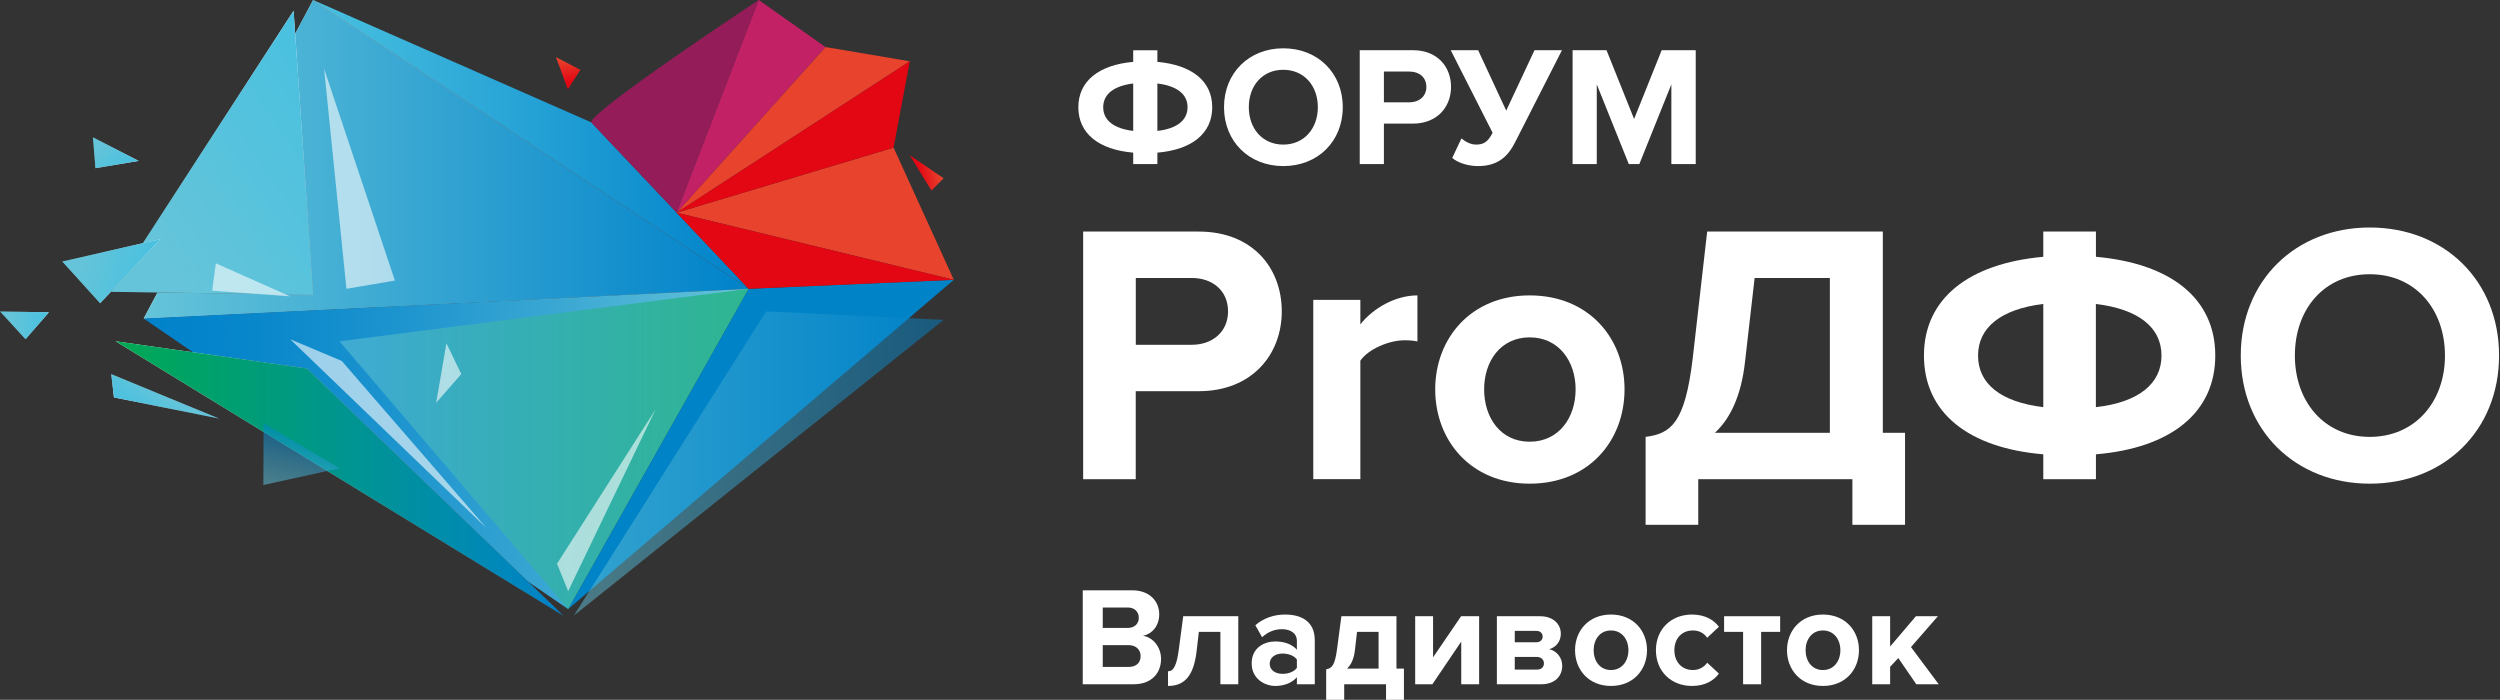<?xml version="1.0" encoding="UTF-8"?> <svg xmlns="http://www.w3.org/2000/svg" width="568" height="159" viewBox="0 0 568 159" fill="none"><rect x="0" y="0" width="568" height="159" fill="#333333" stroke="none"/> <g clip-path="url(#clip0_109_2198)"> <path d="M71.133 0L134.33 27.797L170.084 65.617L71.133 0Z" fill="url(#paint0_linear_109_2198)"></path> <path d="M32.648 72.372L71.134 0L170.085 65.617L32.648 72.372Z" fill="url(#paint1_linear_109_2198)"></path> <path d="M32.648 72.372L71.134 0L170.085 65.617L32.648 72.372Z" fill="url(#paint2_linear_109_2198)"></path> <path d="M129.084 138.392L170.085 65.617L32.648 72.371L129.084 138.392Z" fill="url(#paint3_linear_109_2198)"></path> <path d="M216.707 63.571L129.084 138.391L170.085 65.616L216.707 63.571Z" fill="#0083C7"></path> <path opacity="0.5" d="M214.393 72.674L130.378 139.861L174.067 70.759L214.393 72.674Z" fill="url(#paint4_linear_109_2198)"></path> <path d="M66.705 2.448L71.133 66.957L25.273 66.308L66.705 2.448Z" fill="url(#paint5_linear_109_2198)"></path> <path d="M66.705 2.448L71.133 66.957L25.273 66.308L66.705 2.448Z" fill="url(#paint6_linear_109_2198)"></path> <path d="M26.279 77.541L69.739 83.72L127.962 139.86L26.279 77.541Z" fill="url(#paint7_linear_109_2198)"></path> <path d="M26.279 77.541L69.739 83.72L127.962 139.86L26.279 77.541Z" fill="url(#paint8_linear_109_2198)"></path> <path opacity="0.54" d="M129.083 138.392L77.128 77.542L170.084 65.617L129.083 138.392Z" fill="url(#paint9_linear_109_2198)"></path> <path d="M36.429 54.341L22.758 68.902L14.132 59.411L36.429 54.341Z" fill="url(#paint10_linear_109_2198)"></path> <path d="M36.429 54.341L22.758 68.902L14.132 59.411L36.429 54.341Z" fill="url(#paint11_linear_109_2198)"></path> <path d="M11.098 70.96L5.808 77.067L0 70.759L11.098 70.96Z" fill="url(#paint12_linear_109_2198)"></path> <path d="M11.098 70.96L5.808 77.067L0 70.759L11.098 70.96Z" fill="url(#paint13_linear_109_2198)"></path> <path opacity="0.59" d="M65.915 67.331L48.203 66.049L49.037 59.827L65.915 67.331Z" fill="white"></path> <path opacity="0.59" d="M73.635 15.626L78.71 65.616L89.722 63.744L73.635 15.626Z" fill="white"></path> <path opacity="0.59" d="M110.51 119.956L77.646 82.006L65.915 77.066L110.51 119.956Z" fill="white"></path> <path d="M126.31 12.976L131.859 15.871L129.012 20.293L126.31 12.976Z" fill="url(#paint14_linear_109_2198)"></path> <path d="M214.392 40.5L211.616 43.279L206.699 35.272L214.392 40.5Z" fill="url(#paint15_linear_109_2198)"></path> <path d="M31.47 36.553L21.694 38.21L21.105 31.181L31.47 36.553Z" fill="url(#paint16_linear_109_2198)"></path> <path d="M31.47 36.553L21.694 38.21L21.105 31.181L31.47 36.553Z" fill="url(#paint17_linear_109_2198)"></path> <path d="M25.892 90.289L25.273 85.017L49.828 95.114L25.892 90.289Z" fill="url(#paint18_linear_109_2198)"></path> <path d="M25.892 90.289L25.273 85.017L49.828 95.114L25.892 90.289Z" fill="url(#paint19_linear_109_2198)"></path> <path opacity="0.54" d="M77.129 106.39L59.834 110.192L59.892 96.15L77.129 106.39Z" fill="url(#paint20_linear_109_2198)"></path> <path opacity="0.59" d="M148.952 92.996L129.084 134.316L126.554 128.08L148.952 92.996Z" fill="white"></path> <path opacity="0.59" d="M104.802 84.989L99.095 91.514L101.424 77.99L104.802 84.989Z" fill="white"></path> <path d="M187.537 10.687L206.702 13.928L153.725 48.32L187.537 10.687Z" fill="#E8442D"></path> <path d="M216.707 63.572L153.725 48.319L203.02 33.543L216.707 63.572Z" fill="#E8442D"></path> <path d="M206.702 13.927L203.02 33.543L153.725 48.32L206.702 13.927Z" fill="#E30613"></path> <path d="M216.707 63.572L170.085 65.617L153.725 48.32L216.707 63.572Z" fill="#E30613"></path> <path d="M172.385 0L153.725 48.32L181.471 13.927L172.385 0Z" fill="#941D59"></path> <path d="M172.385 0L187.537 10.687L153.725 48.32L172.385 0Z" fill="#C22166"></path> <path d="M134.331 27.797C133.871 25.449 172.37 0 172.37 0L153.725 48.306L134.331 27.797Z" fill="#941D59"></path> <path d="M257.465 37.273V34.681C249.644 34.018 245 30.331 245 24.369C245 18.435 249.644 14.748 257.465 14.057V11.421H262.955V14.057C270.776 14.762 275.42 18.406 275.42 24.369C275.42 30.331 270.776 34.018 262.955 34.681V37.273H257.465ZM257.465 29.741V18.968C253.007 19.515 250.649 21.445 250.649 24.354C250.649 27.307 253.007 29.208 257.465 29.741ZM262.955 18.968V29.741C267.413 29.237 269.813 27.307 269.813 24.354C269.813 21.402 267.413 19.515 262.955 18.968Z" fill="white"></path> <path d="M278.096 24.355C278.096 16.563 283.788 10.975 291.565 10.975C299.385 10.975 305.078 16.563 305.078 24.355C305.078 32.146 299.385 37.734 291.565 37.734C283.773 37.734 278.096 32.146 278.096 24.355ZM299.414 24.355C299.414 19.501 296.31 15.857 291.552 15.857C286.793 15.857 283.729 19.501 283.729 24.355C283.729 29.165 286.793 32.852 291.552 32.852C296.324 32.852 299.414 29.165 299.414 24.355Z" fill="white"></path> <path d="M308.931 37.273V11.406H321.006C326.613 11.406 329.675 15.209 329.675 19.745C329.675 24.239 326.585 28.084 321.006 28.084H314.423V37.273H308.931ZM324.07 19.745C324.07 17.571 322.444 16.26 320.274 16.26H314.423V23.245H320.274C322.444 23.231 324.07 21.877 324.07 19.745Z" fill="white"></path> <path d="M329.95 35.876L332.033 31.454C332.926 32.189 334.132 32.852 335.37 32.852C337.267 32.852 338.115 32.074 339.122 30.173L329.604 11.406H335.829L342.212 25.132L348.639 11.406H354.877L344.239 32.304C342.658 35.444 340.414 37.734 335.801 37.734C333.442 37.734 331.114 36.927 329.95 35.876Z" fill="white"></path> <path d="M379.734 37.273V19.169L372.459 37.273H370.059L362.786 19.169V37.273H357.293V11.406H364.999L371.268 27.033L377.534 11.406H385.269V37.273H379.734Z" fill="white"></path> <path d="M246.092 108.868V52.612H272.357C284.563 52.612 291.218 60.879 291.218 70.745C291.218 80.524 284.475 88.877 272.357 88.877H258.038V108.868H246.092ZM279.013 70.745C279.013 66.021 275.477 63.155 270.762 63.155H258.053V78.335H270.762C275.477 78.335 279.013 75.382 279.013 70.745Z" fill="white"></path> <path d="M298.377 108.867V68.123H309.072V73.696C311.934 70.067 316.981 67.115 322.04 67.115V77.571C321.278 77.398 320.273 77.311 319.093 77.311C315.556 77.311 310.842 79.342 309.072 81.949V108.853H298.377V108.867Z" fill="white"></path> <path d="M326.08 88.459C326.08 76.908 334.16 67.115 347.543 67.115C361.015 67.115 369.094 76.894 369.094 88.459C369.094 100.096 361.015 109.889 347.543 109.889C334.16 109.889 326.08 100.096 326.08 88.459ZM357.981 88.459C357.981 82.136 354.201 76.649 347.543 76.649C340.888 76.649 337.193 82.136 337.193 88.459C337.193 94.868 340.901 100.355 347.543 100.355C354.186 100.355 357.981 94.868 357.981 88.459Z" fill="white"></path> <path d="M373.895 99.261C379.617 98.498 382.823 96.222 384.591 81.374L387.87 52.612H427.778V98.325H432.823V119.237H420.863V108.868H385.843V119.237H373.882V99.261H373.895ZM389.637 98.325H415.745V63.155H398.651L396.466 82.223C395.618 89.813 393.174 95.041 389.637 98.325Z" fill="white"></path> <path d="M464.236 108.868V103.222C447.228 101.782 437.122 93.774 437.122 80.783C437.122 67.879 447.228 59.871 464.236 58.344V52.612H476.196V58.344C493.203 59.856 503.31 67.792 503.31 80.783C503.31 93.774 493.203 101.782 476.196 103.222V108.868H464.236ZM464.236 92.507V69.059C454.545 70.241 449.413 74.46 449.413 80.783C449.413 87.192 454.545 91.326 464.236 92.507ZM476.182 69.059V92.507C485.871 91.412 491.091 87.192 491.091 80.783C491.091 74.374 485.871 70.241 476.182 69.059Z" fill="white"></path> <path d="M509.104 80.782C509.104 63.83 521.482 51.689 538.402 51.689C555.41 51.689 567.787 63.83 567.787 80.782C567.787 97.733 555.41 109.889 538.402 109.889C521.482 109.889 509.104 97.733 509.104 80.782ZM555.496 80.782C555.496 70.239 548.753 62.304 538.402 62.304C528.052 62.304 521.395 70.225 521.395 80.782C521.395 91.238 528.052 99.26 538.402 99.26C548.753 99.26 555.496 91.252 555.496 80.782Z" fill="white"></path> <path d="M257.584 155.464C261.648 155.464 263.792 152.904 263.792 149.704C263.792 147.016 261.968 144.808 259.696 144.456C261.712 144.04 263.376 142.248 263.376 139.56C263.376 136.712 261.296 134.12 257.232 134.12H246V155.464H257.584ZM256.24 142.664H250.544V138.024H256.24C257.776 138.024 258.736 139.016 258.736 140.36C258.736 141.704 257.776 142.664 256.24 142.664ZM256.4 151.528H250.544V146.568H256.4C258.192 146.568 259.152 147.72 259.152 149.064C259.152 150.6 258.128 151.528 256.4 151.528Z" fill="white"></path> <path d="M265.37 155.848C269.306 155.848 271.226 153.32 271.866 147.976L272.378 143.56H277.274V155.464H281.338V140.008H268.826L267.834 147.496C267.354 151.24 266.618 152.52 265.37 152.52V155.848Z" fill="white"></path> <path d="M298.717 155.464V145.48C298.717 141.032 295.485 139.624 291.965 139.624C289.533 139.624 287.101 140.392 285.213 142.056L286.749 144.776C288.061 143.56 289.597 142.952 291.261 142.952C293.309 142.952 294.653 143.976 294.653 145.544V147.624C293.629 146.408 291.805 145.736 289.757 145.736C287.293 145.736 284.381 147.112 284.381 150.728C284.381 154.184 287.293 155.848 289.757 155.848C291.773 155.848 293.597 155.112 294.653 153.864V155.464H298.717ZM291.389 153.096C289.789 153.096 288.477 152.264 288.477 150.824C288.477 149.32 289.789 148.488 291.389 148.488C292.701 148.488 293.981 148.936 294.653 149.832V151.752C293.981 152.648 292.701 153.096 291.389 153.096Z" fill="white"></path> <path d="M301.308 159.4H305.404V155.464H314.908V159.4H318.972V151.912H317.276V140.008H304.764L303.772 147.496C303.292 151.24 302.556 151.848 301.308 152.072V159.4ZM308.316 143.56H313.212V151.912H306.044C307.004 151.016 307.612 149.64 307.836 147.752L308.316 143.56Z" fill="white"></path> <path d="M325.433 155.464L331.993 145.768V155.464H336.057V140.008H331.961L325.593 149.352V140.008H321.529V155.464H325.433Z" fill="white"></path> <path d="M350.172 155.464C353.276 155.464 354.939 153.608 354.939 151.272C354.939 149.416 353.691 147.88 351.995 147.496C353.435 147.08 354.619 145.832 354.619 143.976C354.619 141.896 353.019 140.008 349.883 140.008H340.091V155.464H350.172ZM349.179 152.136H344.156V149.256H349.179C350.203 149.256 350.78 149.928 350.78 150.696C350.78 151.592 350.171 152.136 349.179 152.136ZM349.051 145.928H344.156V143.336H349.051C349.947 143.336 350.492 143.88 350.492 144.648C350.492 145.352 349.947 145.928 349.051 145.928Z" fill="white"></path> <path d="M366.009 155.848C371.129 155.848 374.202 152.136 374.202 147.72C374.202 143.336 371.129 139.624 366.009 139.624C360.921 139.624 357.85 143.336 357.85 147.72C357.85 152.136 360.921 155.848 366.009 155.848ZM366.009 152.232C363.481 152.232 362.074 150.152 362.074 147.72C362.074 145.32 363.481 143.24 366.009 143.24C368.537 143.24 369.978 145.32 369.978 147.72C369.978 150.152 368.537 152.232 366.009 152.232Z" fill="white"></path> <path d="M384.417 155.848C387.585 155.848 389.505 154.472 390.529 153.032L387.872 150.568C387.136 151.592 386.017 152.232 384.609 152.232C382.145 152.232 380.417 150.408 380.417 147.72C380.417 145.032 382.145 143.24 384.609 143.24C386.017 143.24 387.136 143.816 387.872 144.904L390.529 142.408C389.505 141 387.585 139.624 384.417 139.624C379.649 139.624 376.225 142.984 376.225 147.72C376.225 152.488 379.649 155.848 384.417 155.848Z" fill="white"></path> <path d="M400.129 155.464V143.56H404.449V140.008H391.713V143.56H396.033V155.464H400.129Z" fill="white"></path> <path d="M414.166 155.848C419.286 155.848 422.358 152.136 422.358 147.72C422.358 143.336 419.286 139.624 414.166 139.624C409.078 139.624 406.006 143.336 406.006 147.72C406.006 152.136 409.078 155.848 414.166 155.848ZM414.166 152.232C411.638 152.232 410.23 150.152 410.23 147.72C410.23 145.32 411.638 143.24 414.166 143.24C416.694 143.24 418.134 145.32 418.134 147.72C418.134 150.152 416.694 152.232 414.166 152.232Z" fill="white"></path> <path d="M440.477 155.464L434.173 147.016L440.285 140.008H435.293L429.437 146.888V140.008H425.373V155.464H429.437V151.496L431.293 149.512L435.389 155.464H440.477Z" fill="white"></path> </g> <defs> <linearGradient id="paint0_linear_109_2198" x1="71.132" y1="32.81" x2="170.081" y2="32.81" gradientUnits="userSpaceOnUse"> <stop stop-color="#4AC1E0"></stop> <stop offset="1" stop-color="#0082CA"></stop> </linearGradient> <linearGradient id="paint1_linear_109_2198" x1="32.644" y1="36.187" x2="170.082" y2="36.187" gradientUnits="userSpaceOnUse"> <stop stop-color="white"></stop> <stop offset="1" stop-color="#4D4D4D"></stop> </linearGradient> <linearGradient id="paint2_linear_109_2198" x1="32.644" y1="36.187" x2="170.082" y2="36.187" gradientUnits="userSpaceOnUse"> <stop stop-color="#65C4D9"></stop> <stop offset="1" stop-color="#0082CA"></stop> </linearGradient> <linearGradient id="paint3_linear_109_2198" x1="32.644" y1="102.003" x2="170.082" y2="102.003" gradientUnits="userSpaceOnUse"> <stop stop-color="#0082CA"></stop> <stop offset="0.164" stop-color="#0786CB"></stop> <stop offset="0.404" stop-color="#1B93CE"></stop> <stop offset="0.69" stop-color="#3BA8D3"></stop> <stop offset="1" stop-color="#65C4D9"></stop> </linearGradient> <linearGradient id="paint4_linear_109_2198" x1="130.372" y1="105.304" x2="214.385" y2="105.304" gradientUnits="userSpaceOnUse"> <stop stop-color="#65C4D9"></stop> <stop offset="0.999" stop-color="#0082CA"></stop> </linearGradient> <linearGradient id="paint5_linear_109_2198" x1="36.038" y1="56.983" x2="79.791" y2="27.438" gradientUnits="userSpaceOnUse"> <stop stop-color="#4D4D4D"></stop> <stop offset="1" stop-color="white"></stop> </linearGradient> <linearGradient id="paint6_linear_109_2198" x1="36.038" y1="56.983" x2="79.791" y2="27.438" gradientUnits="userSpaceOnUse"> <stop stop-color="#65C4D9"></stop> <stop offset="1" stop-color="#4AC1E0"></stop> </linearGradient> <linearGradient id="paint7_linear_109_2198" x1="26.286" y1="108.697" x2="127.969" y2="108.697" gradientUnits="userSpaceOnUse"> <stop offset="0.001" stop-color="white"></stop> <stop offset="1" stop-color="#4D4D4D"></stop> </linearGradient> <linearGradient id="paint8_linear_109_2198" x1="26.286" y1="108.697" x2="127.969" y2="108.697" gradientUnits="userSpaceOnUse"> <stop offset="0.001" stop-color="#00A952"></stop> <stop offset="1" stop-color="#0082CA"></stop> </linearGradient> <linearGradient id="paint9_linear_109_2198" x1="77.127" y1="102.003" x2="170.081" y2="102.003" gradientUnits="userSpaceOnUse"> <stop stop-color="#65C4D9"></stop> <stop offset="1" stop-color="#00A952"></stop> </linearGradient> <linearGradient id="paint10_linear_109_2198" x1="18.287" y1="59.625" x2="32.936" y2="63.645" gradientUnits="userSpaceOnUse"> <stop stop-color="#4D4D4D"></stop> <stop offset="1" stop-color="white"></stop> </linearGradient> <linearGradient id="paint11_linear_109_2198" x1="18.287" y1="59.625" x2="32.936" y2="63.645" gradientUnits="userSpaceOnUse"> <stop stop-color="#65C4D9"></stop> <stop offset="1" stop-color="#4AC1E0"></stop> </linearGradient> <linearGradient id="paint12_linear_109_2198" x1="2.228" y1="71.424" x2="10.584" y2="71.63" gradientUnits="userSpaceOnUse"> <stop stop-color="#4D4D4D"></stop> <stop offset="1" stop-color="white"></stop> </linearGradient> <linearGradient id="paint13_linear_109_2198" x1="2.228" y1="71.424" x2="10.584" y2="71.63" gradientUnits="userSpaceOnUse"> <stop stop-color="#65C4D9"></stop> <stop offset="1" stop-color="#4AC1E0"></stop> </linearGradient> <linearGradient id="paint14_linear_109_2198" x1="128.909" y1="18.764" x2="128.259" y2="13.092" gradientUnits="userSpaceOnUse"> <stop stop-color="#E30613"></stop> <stop offset="1" stop-color="#E8442D"></stop> </linearGradient> <linearGradient id="paint15_linear_109_2198" x1="208.335" y1="36.856" x2="213.407" y2="36.086" gradientUnits="userSpaceOnUse"> <stop stop-color="#E30613"></stop> <stop offset="1" stop-color="#E8442D"></stop> </linearGradient> <linearGradient id="paint16_linear_109_2198" x1="22.685" y1="32.689" x2="27.882" y2="38.919" gradientUnits="userSpaceOnUse"> <stop stop-color="#4D4D4D"></stop> <stop offset="1" stop-color="white"></stop> </linearGradient> <linearGradient id="paint17_linear_109_2198" x1="22.685" y1="32.689" x2="27.882" y2="38.919" gradientUnits="userSpaceOnUse"> <stop stop-color="#65C4D9"></stop> <stop offset="1" stop-color="#4AC1E0"></stop> </linearGradient> <linearGradient id="paint18_linear_109_2198" x1="43.805" y1="93.38" x2="40.198" y2="98.999" gradientUnits="userSpaceOnUse"> <stop stop-color="#4D4D4D"></stop> <stop offset="1" stop-color="white"></stop> </linearGradient> <linearGradient id="paint19_linear_109_2198" x1="43.805" y1="93.38" x2="40.198" y2="98.999" gradientUnits="userSpaceOnUse"> <stop stop-color="#65C4D9"></stop> <stop offset="1" stop-color="#4AC1E0"></stop> </linearGradient> <linearGradient id="paint20_linear_109_2198" x1="66.085" y1="111.664" x2="69.207" y2="98.331" gradientUnits="userSpaceOnUse"> <stop stop-color="#65C4D9"></stop> <stop offset="1" stop-color="#0082CA"></stop> </linearGradient> <clipPath id="clip0_109_2198"> <rect width="568" height="159" fill="white"></rect> </clipPath> </defs> </svg> 